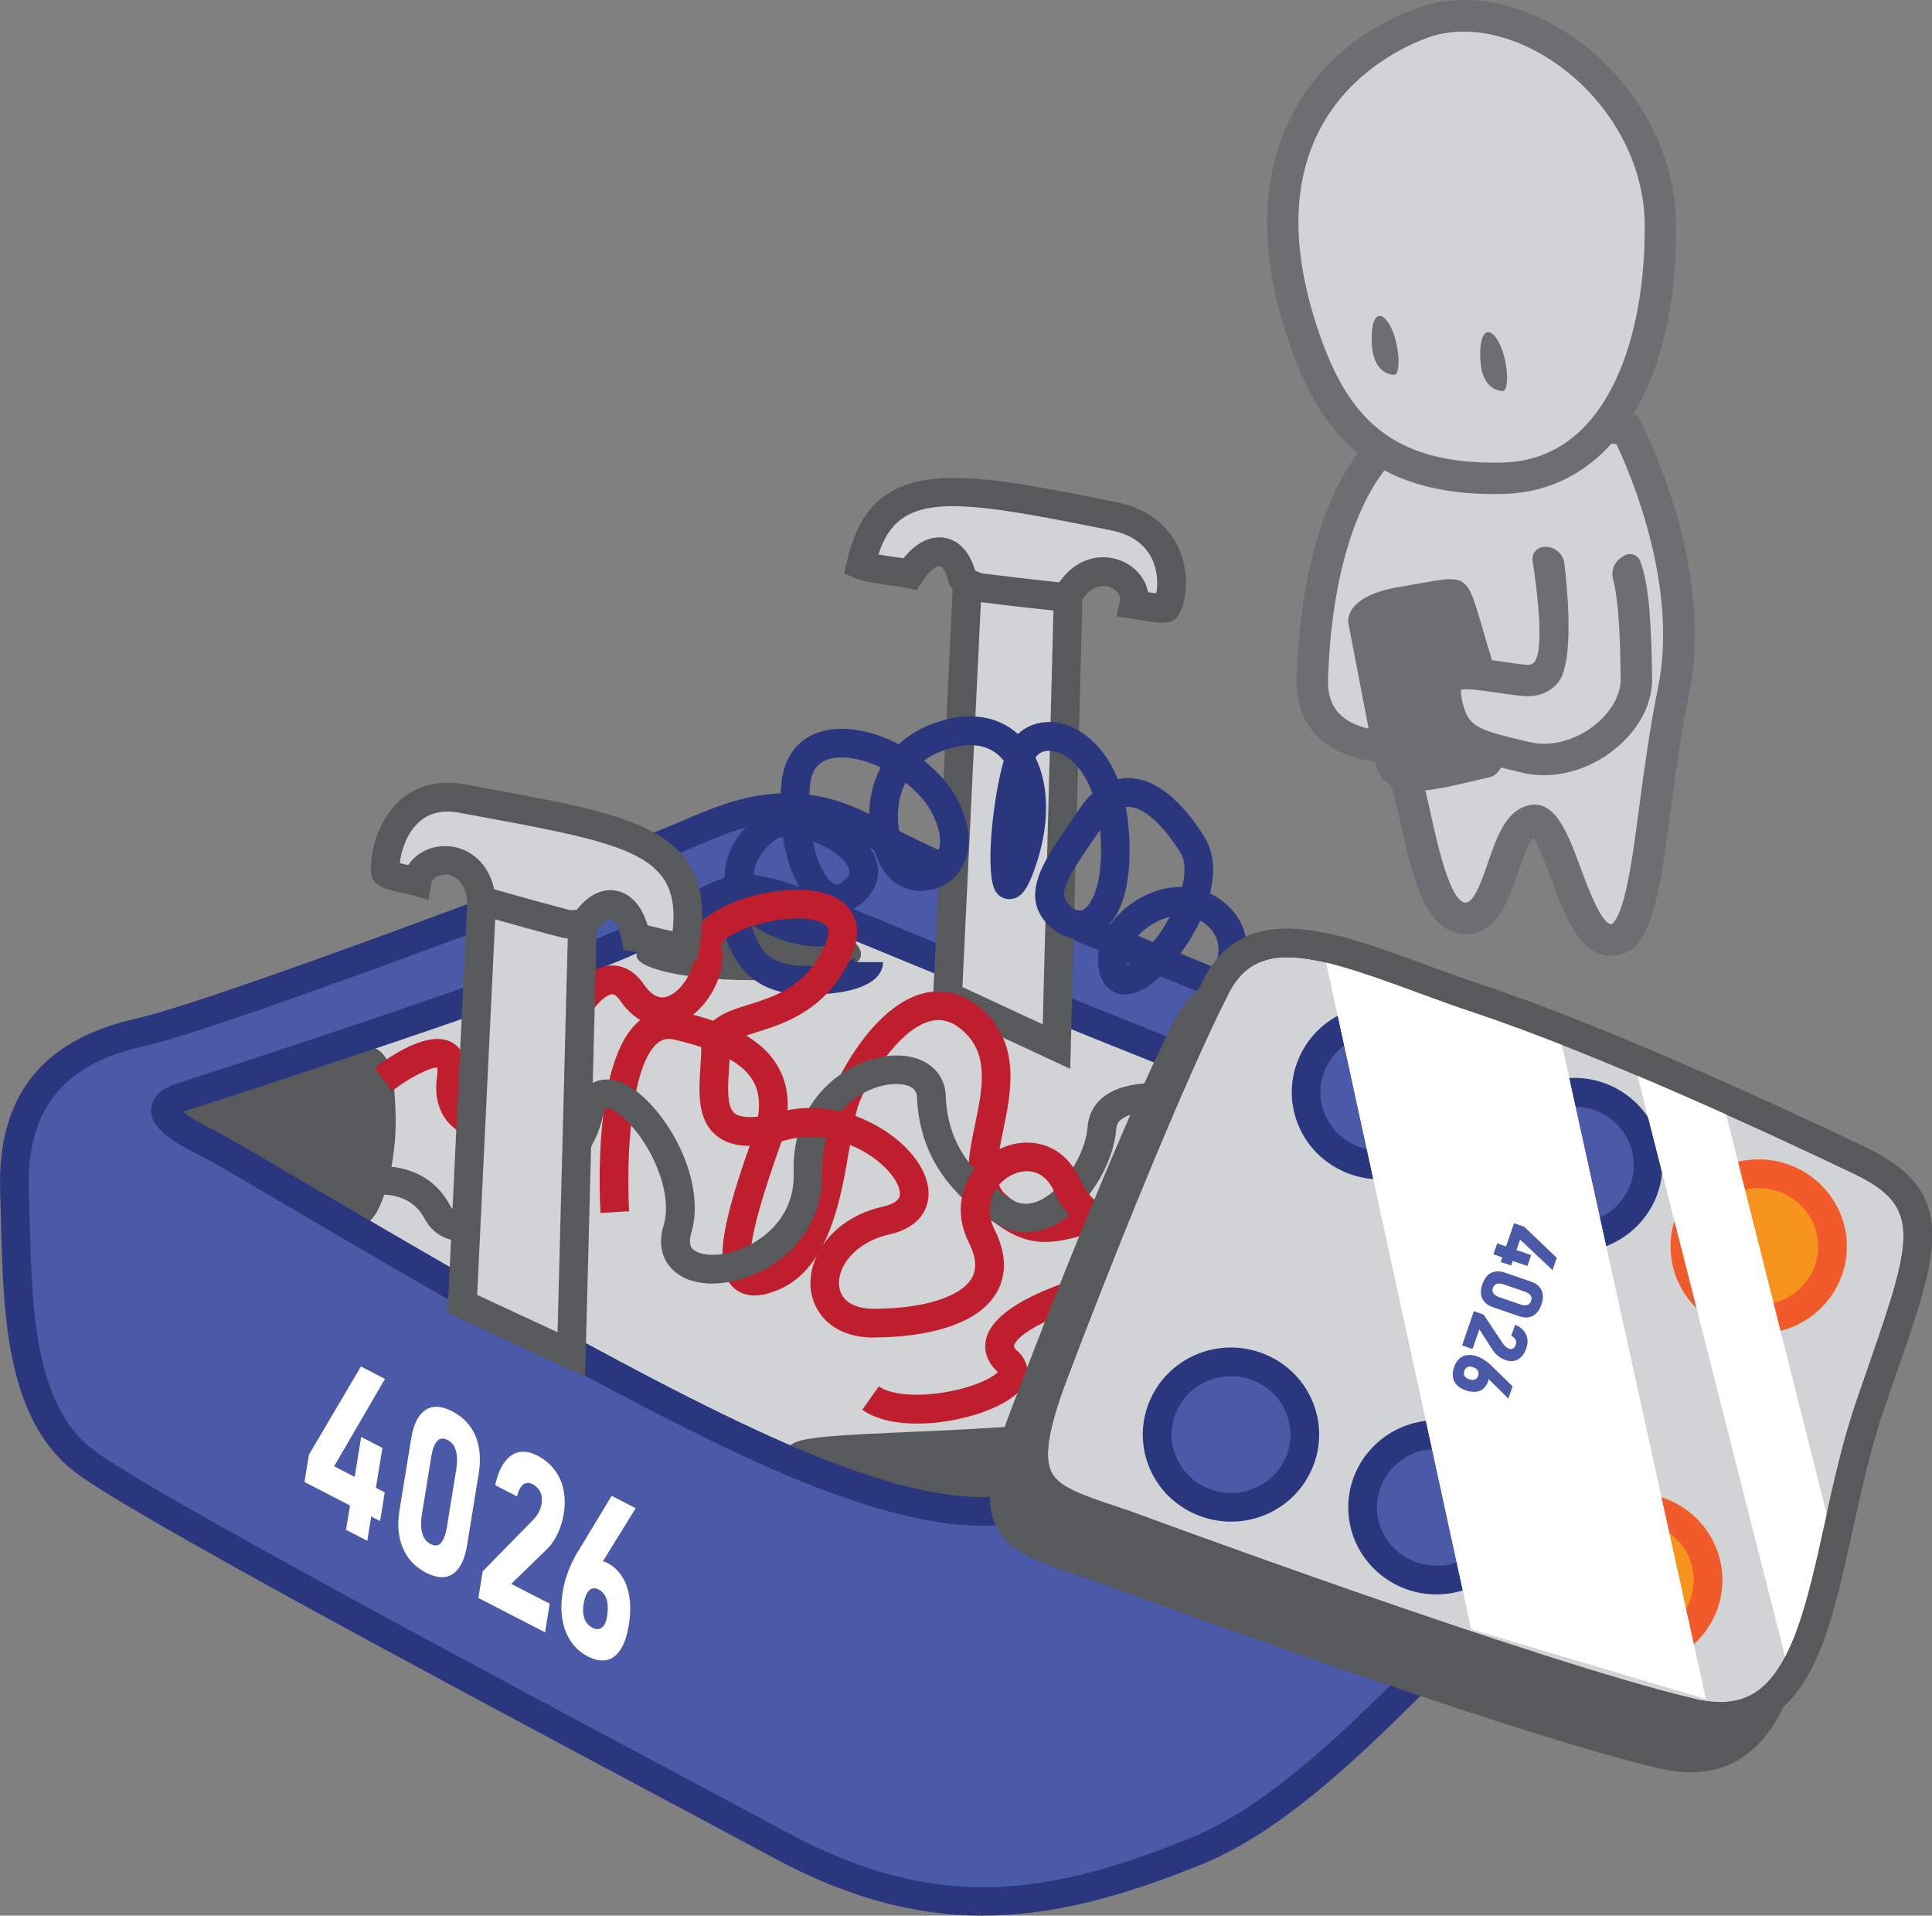 <?xml version="1.0" encoding="UTF-8"?><svg id="Layer_2" xmlns="http://www.w3.org/2000/svg" xmlns:xlink="http://www.w3.org/1999/xlink" viewBox="0 0 269.34 267.03"><rect x="0" y="0" width="269.34" height="267.03" fill="#808080" stroke="none"/><defs><style>.cls-1{fill:#58595b;}.cls-1,.cls-2,.cls-3,.cls-4,.cls-5,.cls-6,.cls-7,.cls-8,.cls-9,.cls-10{stroke-width:0px;}.cls-2{fill:#4a5aa8;}.cls-3{fill:#f7941d;}.cls-4{fill:none;}.cls-11{clip-path:url(#clippath-1);}.cls-5{fill:#be1e2d;}.cls-6{fill:#6d6e71;}.cls-12{clip-path:url(#clippath);}.cls-7{fill:#2a367d;}.cls-8{fill:#fff;}.cls-9{fill:#f15a29;}.cls-10{fill:#d1d3d4;}</style><clipPath id="clippath"><path class="cls-4" d="M156.98,212.55c-11.62-3.96-16.37-4.37-10.1-21.01s16.65-42.3,22.65-54.03,20.09-3.76,36.29,1.64c17.39,5.79,40.93,16.65,53.49,22.65s8.32,13.64,1.3,34.38-5.76,47.03-24.76,42.57c-22.1-5.18-78.87-26.2-78.87-26.2Z"/></clipPath><clipPath id="clippath-1"><path class="cls-4" d="M156.98,212.55c-11.62-3.96-16.37-4.37-10.1-21.01s16.65-42.3,22.65-54.03,20.09-3.76,36.29,1.64c17.39,5.79,40.93,16.65,53.49,22.65s8.32,13.64,1.3,34.38-5.76,47.03-24.76,42.57c-22.1-5.18-78.87-26.2-78.87-26.2Z"/></clipPath></defs><g id="broken_bot"><g id="broken_bot-2"><path class="cls-2" d="M95.89,116.27c-10.37,4.45-65.49,25.23-76.41,27.65s-17.95,8.66-17.46,22.28-.24,30.12,9.94,37.63,75.19,41.72,96.78,53.36,37.84,8.97,57.73.97,37.6-34.2,55.3-45.6,20.86-13.58,20.13-25.47,3.4-17.71-14.07-25.71-94.77-38.32-105.84-45.12-19.9-2.66-26.11,0Z"/><path class="cls-7" d="M137.04,267.03c-9.2,0-18.63-2.36-29.24-8.08-4.17-2.25-9.96-5.34-16.67-8.92-28.68-15.31-72.02-38.44-80.35-44.59C.86,198.12.48,183.48.15,170.56c-.04-1.45-.07-2.89-.12-4.29-.48-13.4,5.75-21.35,19.03-24.3,10.55-2.34,65.35-22.95,76.05-27.54l.51-.22c6.28-2.7,15.78-6.79,27.43.35,6.73,4.13,39.97,17.76,66.68,28.71,17.32,7.1,32.28,13.24,38.95,16.29,14.68,6.73,15.31,12.28,15.16,21.5-.03,1.85-.06,3.77.07,5.91.81,13.2-3.39,15.9-21.05,27.27-7.27,4.68-14.52,11.89-22.19,19.53-10.6,10.55-21.55,21.46-33.45,26.24-10.56,4.25-20.23,7.01-30.19,7.01ZM109.72,114.55c-4.78,0-8.9,1.78-12.52,3.33l-.52.22c-10.11,4.34-65.42,25.25-76.76,27.77-11.25,2.5-16.3,8.94-15.9,20.25.05,1.42.09,2.86.13,4.33.31,12,.66,25.61,9.01,31.77,8.1,5.98,53.02,29.96,79.86,44.28,6.71,3.58,12.51,6.68,16.68,8.93,20.8,11.22,36.3,8.82,56.03.88,11.14-4.48,21.81-15.1,32.12-25.37,7.82-7.79,15.22-15.15,22.85-20.06,17.92-11.54,19.86-13.15,19.22-23.67-.14-2.29-.11-4.38-.08-6.22.13-7.87.19-11.83-12.83-17.8-6.59-3.02-21.52-9.14-38.8-16.23-28.24-11.58-60.25-24.7-67.26-29-4.11-2.52-7.84-3.42-11.24-3.42Z"/><path class="cls-10" d="M25.55,152.86s49.72-15.95,62.82-22.01,12.61-9.22,23.53-4.85,81.98,34.2,91.93,35.41,13.58,2.91,1.46,10.92-46.57,29.59-52.88,33.23-13.1,9.94-40.02-.97-77.38-42.21-83.2-45.12-8.36-5.08-3.64-6.61Z"/><path class="cls-7" d="M137.06,212.67c-5.93,0-13.96-1.58-25.43-6.23-20.48-8.3-54.12-28.1-72.19-38.74-5.68-3.34-9.78-5.76-11.15-6.44-4.7-2.35-7.39-4.2-7.2-6.72.18-2.4,2.93-3.29,3.84-3.58h0c.5-.16,49.76-15.98,62.59-21.93,3.19-1.48,5.58-2.79,7.5-3.84,6.48-3.56,8.94-4.52,17.61-1.05,1.88.75,5.55,2.26,10.39,4.25,21.87,9,73.08,30.06,81.04,31.03,5.45.67,10.03,1.47,10.78,4.65.63,2.7-1.74,5.48-8.46,9.92-12.22,8.06-46.56,29.59-52.98,33.29-.46.27-.92.54-1.39.83-3.41,2.06-7.53,4.55-14.95,4.55ZM25.54,154.99c.6.5,1.86,1.34,4.55,2.69,1.48.74,5.42,3.06,11.39,6.57,17.98,10.58,51.46,30.29,71.67,38.48,23.98,9.72,31.09,5.42,36.81,1.96.5-.3.98-.59,1.47-.87,6.38-3.68,40.6-25.13,52.78-33.17,5.34-3.52,6.47-5.13,6.7-5.63-.5-.38-2.15-1-7.3-1.63-8.5-1.04-58.2-21.48-82.08-31.31-4.82-1.98-8.47-3.49-10.35-4.24-7.33-2.93-8.51-2.28-14.2.84-1.98,1.08-4.43,2.43-7.75,3.97-13.06,6.05-61.02,21.45-63.05,22.1-.25.08-.46.16-.63.23Z"/><path class="cls-1" d="M23.37,155.34s24.98,15.77,27.41,15.28,4.61-8.73,4.37-15.28-.49-11.15-8.49-9.46-24.01,5.82-23.29,9.46Z"/><path class="cls-1" d="M89.2,132.36c-2.99,2.75,9.22,4.85,19.89,4.12s15.52-2.91,5.34-8.49-13.1-6.79-25.23,4.37Z"/><path class="cls-1" d="M111.66,203.37c5.33,3.02,19.41,6.91,24.02,6.91s14.54-5.21,17.94-6.91,3.15-5.58-15.04-4.37-33.64.56-26.92,4.37Z"/><path class="cls-1" d="M201.89,176.93c6.07-4.6,15.64-12.31,6.31-14.31-13.58-2.91-19.4-9.94-16.25,0s4.81,18.2,9.94,14.31Z"/><path class="cls-7" d="M137.06,212.67c-5.93,0-13.96-1.58-25.43-6.23-20.48-8.3-54.12-28.1-72.19-38.74-5.68-3.34-9.78-5.76-11.15-6.44-4.7-2.35-7.39-4.2-7.2-6.72.18-2.4,2.93-3.29,3.84-3.58h0c.5-.16,49.76-15.98,62.59-21.93,3.19-1.48,5.58-2.79,7.5-3.84,6.48-3.56,8.94-4.52,17.61-1.05,1.88.75,5.55,2.26,10.39,4.25,21.87,9,73.08,30.06,81.04,31.03,5.45.67,10.03,1.47,10.78,4.65.63,2.7-1.74,5.48-8.46,9.92-12.22,8.06-46.56,29.59-52.98,33.29-.46.27-.92.54-1.39.83-3.41,2.06-7.53,4.55-14.95,4.55ZM25.54,154.99c.6.5,1.86,1.34,4.55,2.69,1.48.74,5.42,3.06,11.39,6.57,17.98,10.58,51.46,30.29,71.67,38.48,23.98,9.72,31.09,5.42,36.81,1.96.5-.3.98-.59,1.47-.87,6.38-3.68,40.6-25.13,52.78-33.17,5.34-3.52,6.47-5.13,6.7-5.63-.5-.38-2.15-1-7.3-1.63-8.5-1.04-58.2-21.48-82.08-31.31-4.82-1.98-8.47-3.49-10.35-4.24-7.33-2.93-8.51-2.28-14.2.84-1.98,1.08-4.43,2.43-7.75,3.97-13.06,6.05-61.02,21.45-63.05,22.1-.25.08-.46.16-.63.23Z"/><path class="cls-10" d="M132.09,138.82l2.8-58.24c.13-2.72,2.88-4.51,5.42-3.53l4.85,1.87c2.29.88,3.78,3.11,3.71,5.56l-1.59,61.4-15.19-7.06Z"/><path class="cls-1" d="M149.2,148.99l-19.17-8.92,2.86-59.58c.09-1.94,1.08-3.67,2.71-4.73,1.63-1.06,3.61-1.27,5.43-.57l4.85,1.87c3.07,1.18,5.08,4.19,4.99,7.48l-1.67,64.45ZM134.16,137.58l11.21,5.21,1.51-58.35c.04-1.6-.94-3.07-2.43-3.65l-4.85-1.87c-.6-.23-1.26-.16-1.8.19-.54.35-.87.93-.9,1.57l-2.73,56.9Z"/><path class="cls-5" d="M127.87,198.44c-2.96,0-5.74-.56-7.66-1.93l2.31-3.26c2.04,1.45,6.98,1.56,11.74.27,2.87-.78,4.38-1.76,4.86-2.27-2.03-1.82-1.88-3.74-1.62-4.73,1.66-6.15,16.91-9.65,21.55-10.58,3.65-.73,4.9-1.82,5.05-2.29.07-.23-.18-.61-.44-.9-1.38-1.48-4.78-2.61-7.87-1.85-1.33.33-2.51.66-3.58.96-5.45,1.53-9.05,2.54-14.7-2.4-3.57-3.12-2.56-7.97-1.59-12.65,1.02-4.93,1.99-9.59-1.39-12.86-1.5-1.45-3.01-2-4.6-1.67-4.09.85-8.37,7.15-10.11,11.34-.54,1.31-.95,3.73-1.38,6.3-1.19,7.09-2.82,16.8-9.84,19.83-2.75,1.19-4.89,1.1-6.35-.27-3-2.81-1.32-9.71,2.59-20.68,1.22-3.42,1.29-6.05.21-8.02-1.4-2.57-4.92-4.43-11.06-5.87-.95-.22-1.67-.06-2.35.51-3.7,3.12-4.37,16.02-3.93,23.42l-3.99.24c-.13-2.16-1.08-21.31,5.34-26.72,1.65-1.39,3.67-1.85,5.84-1.35,7.44,1.74,11.65,4.16,13.66,7.85,1.65,3.03,1.67,6.72.04,11.28-4.58,12.87-4.24,15.81-3.62,16.42h0s.52.17,2.03-.48c5.02-2.17,6.44-10.64,7.48-16.82.49-2.91.91-5.43,1.63-7.16,1.73-4.17,6.66-12.41,12.99-13.73,2.03-.42,5.09-.29,8.2,2.71,4.97,4.8,3.62,11.31,2.53,16.55-.94,4.51-1.38,7.35.31,8.83,4.02,3.52,5.78,3.03,10.98,1.56,1.11-.31,2.33-.65,3.7-.99,4.73-1.17,9.59.68,11.75,3,1.36,1.46,1.85,3.23,1.32,4.85-.77,2.39-3.49,4.07-8.07,4.99-11.95,2.39-18,5.94-18.47,7.7-.02.07-.07.26.45.73,1.7,1.51,1.9,3.6.52,5.34-2.07,2.6-8.62,4.8-14.46,4.8Z"/><path class="cls-1" d="M99.35,178.93c-2.11,0-3.98-.56-5.3-1.69-1.03-.88-2.61-2.9-1.53-6.47,1.36-4.52-1.78-11.44-5.45-14.82-1.55-1.43-2.44-1.51-2.55-1.46-.06.03-.31.31-.49,1.16-1.67,7.83-11.63,16.37-18.13,17.28-3.04.43-5.42-.65-6.69-3.04-2.79-5.24-9.64-2.84-9.93-2.73l-1.36-3.76c3.58-1.29,11.29-2,14.81,4.61.2.37.66,1.23,2.61.96,5-.7,13.49-8.14,14.77-14.16.6-2.82,2.12-3.82,3.28-4.16,2.06-.6,4.45.39,6.92,2.86,4.31,4.33,7.89,12.25,6.05,18.4-.48,1.61.11,2.12.3,2.28,1.15.99,4.28,1.08,7.5-.47,2.02-.97,6.7-3.92,6.49-10.32-.35-10.78,8.13-16.08,13.96-16.27,4.2-.15,7.12,2.13,7.24,5.65.21,6.1,3.23,10.83,9.24,14.46,1.25.76,2.59.75,4.09-.02,3.14-1.62,6.15-6.35,6.44-10.13.16-2.04,1.21-3.69,3.05-4.75,4.8-2.76,14.15-.79,18.04,1.09,3.29,1.59,4.2,6,4.93,9.54.08.4.18.85.27,1.28,1.05-1.06,2.37-1.72,3.88-1.91,4.88-.62,10.32,3.74,10.93,4.24l-2.55,3.08c-1.28-1.05-5.18-3.7-7.88-3.35-.78.1-1.36.45-1.84,1.11-.43.59-1.73,2.38-3.62,1.97-2.04-.44-2.51-2.73-3.11-5.62-.49-2.39-1.24-6.01-2.75-6.74-3.52-1.7-11.24-2.99-14.3-1.23-.69.4-1.01.87-1.06,1.58-.39,5.14-4.25,11.14-8.6,13.38-2.72,1.4-5.55,1.36-7.99-.11-7.16-4.32-10.92-10.3-11.18-17.75-.06-1.7-2.19-1.82-3.11-1.79-4.35.14-10.36,4.01-10.1,12.15.19,6.08-3.08,11.33-8.76,14.06-2.21,1.06-4.49,1.59-6.54,1.59ZM190.19,169.68s0,0,0,0l1.27-1.54-1.27,1.54Z"/><path class="cls-7" d="M167.5,144.41l-2.75-2.9,1.38,1.45-1.38-1.45c1.42-1.35,5.1-5.64,5.11-9.17,0-1.22-.44-2.26-1.37-3.15-.37-.35-.75-.64-1.15-.87-.48,1.02-1.06,2.05-1.73,3.1-.83,1.29-5.18,7.69-9.24,7.17-1.39-.18-2.47-1.13-2.96-2.61-1.18-3.59.87-7.89,4.98-10.46,2.09-1.31,4.31-1.93,6.42-1.89.51-1.99.44-3.67-.25-4.78-2.46-3.96-5.15-6.34-7.21-6.38-.14,0-.27,0-.4.02.14.76.26,1.55.34,2.39.78,8.02-.87,13.67-4.53,15.49-2.05,1.02-4.41.59-6.32-1.15-4.46-4.09-1.08-8.99,2.49-14.18.5-.73,1.03-1.5,1.56-2.29.59-.88,1.2-1.6,1.81-2.16-1.28-3.56-3.45-5.5-5.46-5.88-.65-.12-1.81-.16-2.48.9,1.94,3.96,1.98,9.46-.02,15.22-.95,2.73-1.76,4.26-3.29,4.48-.85.12-1.67-.23-2.19-.96-1.63-2.26-.45-13.08,1.07-18.32-.15-.19-.3-.36-.47-.53-2.24-2.24-5.45-1.76-7.76-.96-1.15.4-2.1.91-2.89,1.49,2.02,1.6,3.72,3.54,4.76,5.64,3.33,6.72.14,10.11-.92,10.99-2.31,1.92-5.67,2.04-8,.29-2.57-1.93-4.02-7.02-3.3-11.59.25-1.6.74-3.06,1.44-4.38-2.33-1.1-4.77-1.65-6.71-1.29-1.96.36-2.96,1.6-3.17,3.88-.11,1.17-.14,2.3-.11,3.37,3,.7,5.96,2.37,7.67,4.22,2.42,2.61,2.57,5.69.4,8.03-1.35,1.46-2.92,2.17-4.48,2.09.87.43,1.37,1.05,1.49,1.85.12.85-.27,1.69-1.02,2.18-1.86,1.22-7.05.68-11.21-1.87-.33-.2-.63-.41-.92-.62.98,3.68,2.62,5.83,7.64,5.83,5.81,0,6.89-1.17,6.9-1.18,0,0-.16.19-.16.65h4c0,1.36-1.05,4.52-10.73,4.52s-11.35-7.39-12.26-12.28l-.14-.74c-.38-2.01.49-3.03,1.07-3.47-.04-2.94,1.55-5.9,4.41-8.17.94-.75,2.09-1.17,3.34-1.32-.02-1.13.02-2.29.13-3.46.37-4.04,2.71-6.75,6.42-7.44,3.02-.56,6.65.27,9.94,1.98,1.39-1.29,3.1-2.3,5.1-2.99,4.58-1.59,8.65-1.03,11.52,1.57,1.43-1.36,3.48-1.95,5.65-1.55,2.89.54,6.31,2.93,8.27,7.85.57-.13,1.1-.17,1.57-.16,3.57.06,7.22,2.92,10.54,8.27,1.27,2.04,1.5,4.76.74,7.8.92.44,1.78,1.03,2.56,1.78,1.73,1.67,2.6,3.71,2.58,6.05-.03,5.97-6.1,11.8-6.35,12.04ZM163.1,127.81c-.93.22-1.82.61-2.58,1.09-2.42,1.52-3.8,3.85-3.36,5.63,1.19-.47,3.88-2.96,5.94-6.73ZM153.36,115.68c-.38.56-.76,1.11-1.12,1.64-3.92,5.69-4.74,7.44-3.08,8.96.67.62,1.29.79,1.83.52,1.12-.56,3.03-3.6,2.38-11.12ZM105.07,121.89c1.8.55,4.02,1.72,6.77,3.21.43.23.86.46,1.27.69-1.95-1.82-3.36-5.13-3.97-9.11-.48.07-.88.22-1.18.46-1.76,1.4-2.82,3.15-2.89,4.76ZM113.31,117.29c.68,3.23,1.92,5.44,3.05,5.94.18.08.65.29,1.6-.74.37-.4,1-1.08-.4-2.59-1.02-1.1-2.62-2.03-4.24-2.61ZM126.23,109.1c-.5.99-.77,1.99-.91,2.89-.59,3.79.82,7.07,1.75,7.77.84.63,2.17.55,3.04-.17,1.3-1.08,1.26-3.38-.1-6.13-.78-1.58-2.14-3.09-3.77-4.36Z"/><path class="cls-5" d="M121.85,186.45c-5.95,0-8.47-3.62-8.82-6.72-.49-4.38,2.87-9.91,10.07-11.54.76-.17,2.07-.58,2.31-1.42.22-.75-.28-2.25-1.91-3.91-2.88-2.93-8.41-5.43-13.75-3.97-4.67,1.28-7.81,1.09-9.88-.6-2.71-2.21-2.45-6.1-2.23-9.53.06-.94.12-1.82.12-2.64,0-4.01,3.48-5.1,6.56-6.06,3.74-1.17,7.98-2.5,10.61-8.13.35-.75.86-2.1.33-2.79-.72-.94-3.53-1.51-7.49-.78-4.26.78-6.93,2.46-7.27,3.21.99,3.81-1.63,9.05-5.45,10.83-3.11,1.46-6.32.37-8.58-2.9-.69-.99-1.08-.92-1.21-.9-2.69.48-7.23,9.53-8.54,14.75-1.1,4.37-6.04,6.23-9.99,5.44-4.18-.83-6.46-4.2-5.81-8.59.11-.77.07-1.19.03-1.39-1.05-.03-3.97,1.47-6.29,3.26l-2.45-3.17c2.19-1.7,7.64-5.44,10.86-3.56,1.59.93,2.19,2.76,1.8,5.43-.42,2.86,1.2,3.8,2.64,4.08,2.11.42,4.82-.5,5.33-2.49.68-2.69,5.44-16.57,11.71-17.7,1.15-.21,3.35-.15,5.21,2.56,1.68,2.44,3.07,1.79,3.6,1.55,2.06-.96,3.8-4.28,3.26-6.23-.32-1.14-.34-3.36,3.01-5.46,4.58-2.86,14.2-4.59,18.11-1.12,1.16,1.03,2.81,3.39.81,7.66-3.38,7.23-9.19,9.05-13.04,10.25-3.16.99-3.75,1.34-3.75,2.24,0,.95-.06,1.94-.13,2.9-.16,2.47-.34,5.26.77,6.17.54.44,2.07,1,6.29-.16,6.93-1.9,13.86,1.16,17.66,5.02,2.54,2.59,3.59,5.45,2.89,7.84-.43,1.47-1.69,3.38-5.27,4.19-4.76,1.08-7.29,4.51-6.98,7.2.22,2.01,1.99,3.16,4.84,3.16,6.79,0,11.99-1.6,13.59-4.17.81-1.31.7-2.96-.35-5.06-1.66-3.32-1.48-6.88.49-9.76,1.91-2.8,5.18-4.42,8.34-4.14,2.96.27,5.33,2.1,6.69,5.16,1.69,3.79,5.25,5.14,7.58,4.22,1.79-.71,2.27-2.68,1.32-5.42-1.48-4.24-1.45-7.34.12-9.45,2.28-3.09,6.92-3.17,12.31-2.97l-.15,4c-2.89-.11-7.73-.29-8.94,1.34-.7.95-.55,2.94.44,5.76,2.05,5.85-.67,9.29-3.62,10.45-4.05,1.61-10.06-.35-12.71-6.31-.75-1.7-1.93-2.66-3.4-2.8-1.71-.16-3.58.81-4.67,2.41-.66.97-1.57,3-.21,5.72,2.11,4.22,1.26,7.2.17,8.95-3.39,5.48-13.01,6.07-16.99,6.07Z"/><path class="cls-10" d="M64.45,181.75l2.79-58.2c.13-2.74,2.9-4.54,5.46-3.56l4.04,1.56c2.75,1.06,4.54,3.74,4.47,6.69l-1.57,60.57-15.19-7.06Z"/><path class="cls-1" d="M81.56,191.91l-19.17-8.92,2.86-59.55c.09-1.95,1.09-3.69,2.73-4.75,1.64-1.07,3.62-1.28,5.45-.57l4.04,1.56c3.53,1.36,5.84,4.83,5.75,8.61l-1.65,63.62ZM66.52,180.5l11.21,5.21,1.49-57.52c.05-2.1-1.23-4.02-3.19-4.78l-4.04-1.56c-.61-.24-1.28-.17-1.83.19-.55.36-.88.94-.91,1.59l-2.73,56.86Z"/><path class="cls-10" d="M53.74,121.57c-.33-2.93,1.88-11.89,10.72-10.24,22.81,4.26,33.77,5.28,31.01,20.74-1.42.02-5.97-1.27-6.83-1.41-.93-5-4.22-6.14-6.94-2.19-.31.45-2.28.46-2.81.32-3.38-.88-7.86-2.14-11.73-3.24-.82-7.38-8.37-6.63-9.02-2.64-.51-.15-4.34-.82-4.4-1.34Z"/><path class="cls-1" d="M95.43,134.07c-1.16,0-3.16-.47-5.64-1.09-.58-.14-1.3-.32-1.48-.35l-1.39-.23-.26-1.38c-.37-1.98-1.11-2.85-1.49-2.93-.28-.07-1,.29-1.83,1.5-1.26,1.83-4.92,1.13-4.96,1.12-2.88-.75-6.84-1.84-11.77-3.25l-1.29-.37-.15-1.34c-.26-2.36-1.4-3.79-3.05-3.83-.88-.02-1.86.42-2,1.29l-.36,2.25-2.19-.65c-.1-.03-.33-.07-.62-.14-3.11-.67-4.99-1.07-5.2-2.9h0c-.27-2.44.75-7.18,3.87-10.08,1.66-1.54,4.61-3.21,9.2-2.35,1.33.25,2.63.49,3.88.72,20.43,3.76,31.68,5.83,28.73,22.34l-.29,1.62-1.65.03s-.04,0-.07,0ZM90.28,128.98c.14.04.3.07.47.12.7.17,1.96.49,3.02.71,1.15-10.34-5.44-12.05-25.8-15.79-1.26-.23-2.55-.47-3.89-.72-2.4-.45-4.28,0-5.74,1.35-1.69,1.57-2.44,4.05-2.6,5.66.37.1.8.2,1.18.29,1.06-1.66,3.03-2.7,5.29-2.66,2.57.06,5.71,1.71,6.7,6.03,4.35,1.23,7.87,2.2,10.48,2.88.17.03.66.02,1.01-.02,1.63-2.1,3.64-3.07,5.6-2.65,1.98.42,3.5,2.14,4.28,4.8ZM55.72,121.35s0,0,0,0h0s0,0,0,0Z"/><path class="cls-1" d="M152.86,218.35c-11.62-3.96-16.37-4.37-10.1-21.01s16.65-42.3,22.65-54.03,20.09-3.76,36.29,1.64c17.39,5.79,40.93,16.65,53.49,22.65s8.32,13.64,1.3,34.38-5.76,47.03-24.76,42.57c-22.1-5.18-78.87-26.2-78.87-26.2Z"/><path class="cls-1" d="M235.69,247.04c-1.4,0-2.87-.18-4.42-.55-21.9-5.14-76.42-25.28-79.08-26.26-.68-.23-1.33-.45-1.96-.66-5.6-1.87-9.64-3.23-11.4-6.92-1.57-3.31-.98-7.95,2.07-16.02,5.64-14.96,16.35-41.75,22.74-54.24,5.81-11.35,17.97-6.88,30.85-2.14,2.55.94,5.18,1.9,7.86,2.8,17.66,5.88,41.24,16.77,53.72,22.74,12.94,6.19,10.05,14.53,4.28,31.15-.62,1.78-1.27,3.67-1.96,5.68-1.79,5.29-3.04,10.98-4.25,16.47-2.57,11.71-4.79,21.82-11.49,26.04-2.01,1.27-4.34,1.91-6.95,1.91ZM175.38,139.23c-3.68,0-6.35,1.42-8.18,4.99-6.31,12.34-16.95,38.95-22.56,53.83-2.55,6.75-3.22,10.73-2.2,12.89,1.03,2.16,4.22,3.23,9.06,4.85.65.22,1.32.44,2.01.68l.05.02c.57.21,56.9,21.03,78.63,26.13,3.42.8,6.15.52,8.33-.85,5.29-3.33,7.44-13.14,9.72-23.52,1.23-5.6,2.5-11.39,4.37-16.9.69-2.03,1.35-3.93,1.97-5.71,6.06-17.46,7.13-21.75-2.23-26.23-12.4-5.93-35.8-16.74-53.26-22.56-2.74-.91-5.4-1.89-7.97-2.84-7.53-2.77-13.35-4.77-17.73-4.77Z"/><path class="cls-10" d="M156.98,212.55c-11.62-3.96-16.37-4.37-10.1-21.01s16.65-42.3,22.65-54.03,20.09-3.76,36.29,1.64c17.39,5.79,40.93,16.65,53.49,22.65s8.32,13.64,1.3,34.38-5.76,47.03-24.76,42.57c-22.1-5.18-78.87-26.2-78.87-26.2Z"/><path class="cls-1" d="M239.81,241.24c-1.4,0-2.87-.18-4.42-.55-21.9-5.14-76.42-25.28-79.08-26.26-.68-.23-1.33-.45-1.96-.66-5.6-1.87-9.64-3.23-11.4-6.92-1.57-3.31-.98-7.95,2.07-16.02,5.64-14.96,16.35-41.75,22.74-54.24,5.81-11.35,17.97-6.88,30.85-2.15,2.55.94,5.18,1.9,7.86,2.8,17.67,5.89,41.24,16.78,53.72,22.74,12.94,6.19,10.05,14.53,4.28,31.15-.62,1.78-1.27,3.67-1.96,5.68-1.79,5.29-3.04,10.98-4.25,16.47-2.57,11.71-4.79,21.82-11.49,26.04-2.01,1.27-4.34,1.91-6.95,1.91ZM179.49,133.43c-3.68,0-6.35,1.42-8.18,4.99-6.31,12.34-16.95,38.95-22.56,53.83-2.55,6.75-3.22,10.73-2.2,12.89,1.03,2.16,4.22,3.23,9.06,4.85.65.22,1.32.44,2.01.68l.05.02c.57.21,56.9,21.03,78.63,26.13,3.42.8,6.15.52,8.33-.85,5.29-3.33,7.44-13.14,9.72-23.52,1.23-5.6,2.5-11.39,4.37-16.9.69-2.03,1.35-3.93,1.97-5.71,6.06-17.46,7.13-21.75-2.23-26.23-12.39-5.93-35.79-16.74-53.26-22.56-2.74-.91-5.4-1.89-7.97-2.84-7.53-2.77-13.35-4.77-17.73-4.77Z"/><path class="cls-10" d="M162.63,84.64c1.4-2.59,1.49-10.89-7.32-12.67-22.74-4.6-32.35-6.36-35.3,6.77,1.31.55,6.01,1.06,6.87,1.25,2.74-4.29,6.22-4.11,7.26.56.12.53,1.94,1.28,2.48,1.35,3.47.45,8.09.97,12.09,1.4,3.52-6.53,10.25-3.01,9.35.93.53.05,4.34.86,4.58.41Z"/><path class="cls-1" d="M161.99,86.79c-.93,0-2.09-.2-3.5-.45-.29-.05-.52-.09-.64-.11l-2.2-.27.46-2.17c.2-.86-.56-1.64-1.38-1.95-1.54-.58-3.13.32-4.26,2.41l-.64,1.18-1.34-.14c-5.1-.55-9.18-1.02-12.13-1.4-.04,0-3.7-.73-4.18-2.9-.32-1.43-.85-2.03-1.14-2.08-.39-.07-1.39.46-2.48,2.16l-.76,1.19-1.37-.31c-.18-.04-.92-.15-1.51-.23-2.58-.37-4.63-.68-5.69-1.13l-1.54-.65.37-1.63c3.43-15.21,15.58-12.75,37.65-8.29,5.12,1.04,7.47,3.97,8.54,6.25,1.58,3.37,1.27,7.25.14,9.34h0c-.48.89-1.27,1.19-2.4,1.19ZM160.04,82.54c.37.06.78.12,1.15.17.24-1.19.24-3.03-.57-4.76-.99-2.1-2.91-3.46-5.71-4.02-22.13-4.48-29.58-5.53-32.45,3.36,1.05.19,2.31.36,3.01.46.18.03.34.05.49.07,1.72-2.17,3.78-3.2,5.77-2.85,1.97.35,3.48,2,4.2,4.55.31.17.78.36.99.41,2.59.33,6.3.76,10.74,1.25,2.54-3.64,6.06-3.99,8.47-3.08,2.11.79,3.55,2.5,3.91,4.44Z"/><ellipse class="cls-3" cx="227.83" cy="220.25" rx="10.29" ry="10.14"/><path class="cls-9" d="M227.83,232.39c-6.78,0-12.29-5.45-12.29-12.14s5.51-12.14,12.29-12.14,12.29,5.45,12.29,12.14-5.51,12.14-12.29,12.14ZM227.83,212.11c-4.57,0-8.29,3.65-8.29,8.14s3.72,8.14,8.29,8.14,8.29-3.65,8.29-8.14-3.72-8.14-8.29-8.14Z"/><ellipse class="cls-2" cx="200.25" cy="210.11" rx="10.29" ry="10.14"/><path class="cls-7" d="M200.25,222.25c-6.78,0-12.29-5.45-12.29-12.14s5.51-12.14,12.29-12.14,12.29,5.45,12.29,12.14-5.51,12.14-12.29,12.14ZM200.25,201.97c-4.57,0-8.29,3.65-8.29,8.14s3.72,8.14,8.29,8.14,8.29-3.65,8.29-8.14-3.72-8.14-8.29-8.14Z"/><path class="cls-2" d="M175.69,209.28c-5.22,2.22-11.28-.15-13.53-5.29s.15-11.11,5.37-13.33,11.28.15,13.53,5.29-.15,11.11-5.37,13.33Z"/><path class="cls-7" d="M171.63,212.11c-4.76,0-9.3-2.74-11.3-7.32-1.3-2.96-1.35-6.25-.16-9.25,1.21-3.04,3.55-5.43,6.58-6.72,6.22-2.64,13.46.2,16.14,6.33,1.3,2.96,1.35,6.25.16,9.25-1.21,3.04-3.55,5.43-6.58,6.72-1.58.67-3.22.99-4.84.99ZM171.61,191.83c-1.1,0-2.21.22-3.29.67-2.05.87-3.62,2.47-4.43,4.51-.8,2-.76,4.19.11,6.17,1.81,4.13,6.71,6.04,10.91,4.26,2.05-.87,3.62-2.47,4.43-4.51.8-2,.76-4.19-.11-6.17-1.35-3.08-4.41-4.93-7.63-4.93Z"/><ellipse class="cls-3" cx="245.18" cy="173.75" rx="10.29" ry="10.14"/><path class="cls-9" d="M245.18,185.89c-6.78,0-12.29-5.45-12.29-12.14s5.51-12.14,12.29-12.14,12.29,5.45,12.29,12.14-5.51,12.14-12.29,12.14ZM245.18,165.61c-4.57,0-8.29,3.65-8.29,8.14s3.72,8.14,8.29,8.14,8.29-3.65,8.29-8.14-3.72-8.14-8.29-8.14Z"/><ellipse class="cls-2" cx="219.47" cy="162.39" rx="10.29" ry="10.14"/><path class="cls-7" d="M219.47,174.53c-6.78,0-12.29-5.45-12.29-12.14s5.51-12.14,12.29-12.14,12.29,5.45,12.29,12.14-5.51,12.14-12.29,12.14ZM219.47,154.25c-4.57,0-8.29,3.65-8.29,8.14s3.72,8.14,8.29,8.14,8.29-3.65,8.29-8.14-3.72-8.14-8.29-8.14Z"/><path class="cls-2" d="M196.46,161.56c-5.22,2.22-11.28-.15-13.53-5.29s.15-11.11,5.37-13.33,11.28.15,13.53,5.29-.15,11.11-5.37,13.33Z"/><path class="cls-7" d="M192.4,164.39c-4.76,0-9.3-2.74-11.3-7.32-1.3-2.96-1.35-6.25-.16-9.25,1.21-3.04,3.55-5.43,6.58-6.72,6.21-2.64,13.46.2,16.14,6.33,1.3,2.96,1.35,6.25.16,9.25-1.21,3.04-3.55,5.43-6.58,6.72-1.58.67-3.22.99-4.84.99ZM192.37,144.11c-1.1,0-2.21.22-3.29.67-2.05.87-3.62,2.47-4.43,4.51-.8,2-.76,4.19.11,6.17,1.81,4.13,6.71,6.04,10.91,4.26,2.05-.87,3.62-2.47,4.43-4.51.8-2,.76-4.19-.11-6.17-1.35-3.08-4.41-4.93-7.63-4.93Z"/><path class="cls-8" d="M43.07,202.77l7.25-12.29,3.35,1.73-7.09,12.18,7.06,3.64-.65,3.99-10.54-5.44.62-3.81ZM50.35,200.3l2.96,1.53-2.11,12.95-2.96-1.53,2.11-12.94Z"/><path class="cls-8" d="M56.14,215.76c-.62-1.52-.77-3.25-.45-5.21l1.63-10c.32-1.98.97-3.3,1.96-3.98.98-.68,2.24-.62,3.77.16,1.53.79,2.61,1.94,3.24,3.44.62,1.5.77,3.25.45,5.23l-1.63,10c-.32,1.98-.97,3.3-1.96,3.98-.98.68-2.24.62-3.76-.16-1.54-.79-2.61-1.95-3.23-3.46ZM61.49,215.06c.37-.42.65-1.17.82-2.24l1.28-7.88c.17-1.07.17-1.96-.02-2.68-.19-.72-.58-1.23-1.18-1.54-.6-.31-1.09-.25-1.46.17-.37.42-.65,1.17-.82,2.24l-1.28,7.88c-.17,1.07-.17,1.96.02,2.68.19.71.58,1.23,1.18,1.54.6.31,1.08.25,1.46-.17Z"/><path class="cls-8" d="M67.3,219.02l7.01-7.14c.32-.32.58-.68.79-1.08.21-.4.35-.8.41-1.21v-.03c.1-.6.04-1.12-.18-1.59-.22-.46-.59-.83-1.09-1.09-.49-.25-.92-.23-1.3.06-.38.29-.66.84-.86,1.63v.02s-3.04-1.57-3.04-1.57v-.02c.29-1.34.72-2.4,1.29-3.17.57-.78,1.24-1.25,2.02-1.41.78-.16,1.62,0,2.53.46.98.51,1.78,1.16,2.4,1.97.62.81,1.05,1.73,1.27,2.78.22,1.05.24,2.17.04,3.38v.02c-.17,1-.45,1.92-.86,2.78-.41.86-.9,1.57-1.48,2.13l-4.98,4.84,5.37,2.77-.65,3.99-9.3-4.8.61-3.74Z"/><path class="cls-8" d="M79.6,228.82c-.6-.88-1-1.9-1.2-3.08-.2-1.18-.18-2.47.05-3.87h0c.13-.81.34-1.62.62-2.43.28-.81.63-1.6,1.04-2.37.07-.13.14-.26.21-.38.07-.13.14-.25.22-.36l4.73-7.82,3.35,1.73-5.57,9.01-.66-.93c.26-.38.58-.61.97-.7.39-.08.81,0,1.28.23.87.45,1.56,1.09,2.09,1.92.53.83.87,1.82,1.03,2.97.16,1.15.13,2.41-.1,3.8h0c-.23,1.43-.61,2.54-1.13,3.37-.53.82-1.17,1.32-1.95,1.49s-1.65,0-2.62-.5c-.97-.5-1.75-1.19-2.35-2.06ZM83.92,226.87c.35-.28.6-.81.72-1.6v-.02c.15-.91.12-1.68-.08-2.32-.2-.64-.57-1.09-1.1-1.36s-.96-.23-1.33.13c-.36.35-.62.98-.77,1.87v.02c-.13.79-.09,1.46.13,2.04s.58.99,1.1,1.26c.53.27.97.27,1.32-.02Z"/><g class="cls-12"><polygon class="cls-8" points="184.59 132.78 205.11 227.09 237.8 236.82 217.04 142.51 184.59 132.78"/><polygon class="cls-8" points="227.68 147.52 249.01 231.44 255.74 215.43 239.99 152.86 227.68 147.52"/></g><g class="cls-11"><polygon class="cls-8" points="184.59 132.78 205.11 227.09 237.8 236.82 217.04 142.51 184.59 132.78"/><polygon class="cls-8" points="227.68 147.52 249.01 231.44 255.74 215.43 239.99 152.86 227.68 147.52"/></g><path class="cls-2" d="M212.47,170.98l4.56,4.35-.59,1.72-4.52-4.26-1.25,3.62-1.46-.5,1.86-5.4,1.4.48ZM213.46,174.95l-.52,1.52-4.74-1.63.52-1.52,4.74,1.63Z"/><path class="cls-2" d="M207.89,177.43c.55-.27,1.18-.28,1.89-.04l3.66,1.26c.72.25,1.22.65,1.47,1.2s.25,1.22-.02,2-.68,1.32-1.22,1.59-1.17.28-1.9.03l-3.66-1.26c-.72-.25-1.22-.65-1.47-1.2s-.25-1.22.02-2,.68-1.32,1.22-1.59ZM208.21,180.3c.16.22.43.39.83.53l2.89.99c.39.13.72.17.97.09s.44-.26.55-.57.08-.57-.08-.78-.43-.39-.83-.53l-2.89-.99c-.39-.13-.72-.17-.97-.09s-.44.26-.55.57-.08.57.08.78Z"/><path class="cls-2" d="M206.83,183.24l2.68,4.02c.12.18.25.34.4.46s.3.22.44.27h.01c.22.08.41.07.58-.03s.29-.28.38-.54.07-.48-.04-.69-.31-.39-.6-.52h0s.54-1.56.54-1.56h0c.49.21.88.48,1.17.81s.47.71.54,1.13.02.86-.14,1.33c-.17.5-.4.9-.69,1.2s-.62.49-1,.57-.79.04-1.23-.11h0c-.37-.13-.71-.32-1.02-.57s-.58-.54-.79-.87l-1.82-2.85-.95,2.75-1.46-.5,1.64-4.76,1.37.47Z"/><path class="cls-2" d="M203.41,189.41c.31-.29.68-.46,1.11-.52s.9,0,1.41.18h0c.29.1.59.24.89.43s.59.4.87.65c.05.04.1.08.14.13s.09.09.13.13l2.91,2.83-.59,1.72-3.35-3.32.33-.31c.14.15.23.33.27.54s.01.43-.07.67c-.15.44-.38.79-.67,1.04s-.65.39-1.07.43-.88-.03-1.38-.2h0c-.52-.18-.93-.43-1.23-.74s-.49-.68-.56-1.1-.02-.88.15-1.38.41-.89.72-1.17ZM204.17,191.79c.11.2.3.35.59.45h0c.33.12.61.13.84.05s.39-.26.48-.53.07-.5-.06-.71-.36-.37-.69-.48h0c-.29-.1-.53-.1-.74-.01s-.35.27-.45.54-.09.5.02.7Z"/><path class="cls-1" d="M239.81,241.24c-1.4,0-2.87-.18-4.42-.55-21.9-5.14-76.42-25.28-79.08-26.26-.68-.23-1.33-.45-1.96-.66-5.6-1.87-9.64-3.23-11.4-6.92-1.57-3.31-.98-7.95,2.07-16.02,5.64-14.96,16.35-41.75,22.74-54.24,5.81-11.35,17.97-6.88,30.85-2.15,2.55.94,5.18,1.9,7.86,2.8,17.67,5.89,41.24,16.78,53.72,22.74,12.94,6.19,10.05,14.53,4.28,31.15-.62,1.78-1.27,3.67-1.96,5.68-1.79,5.29-3.04,10.98-4.25,16.47-2.57,11.71-4.79,21.82-11.49,26.04-2.01,1.27-4.34,1.91-6.95,1.91ZM179.49,133.43c-3.68,0-6.35,1.42-8.18,4.99-6.31,12.34-16.95,38.95-22.56,53.83-2.55,6.75-3.22,10.73-2.2,12.89,1.03,2.16,4.22,3.23,9.06,4.85.65.22,1.32.44,2.01.68l.05.02c.57.21,56.9,21.03,78.63,26.13,3.42.8,6.15.52,8.33-.85,5.29-3.33,7.44-13.14,9.72-23.52,1.23-5.6,2.5-11.39,4.37-16.9.69-2.03,1.35-3.93,1.97-5.71,6.06-17.46,7.13-21.75-2.23-26.23-12.39-5.93-35.79-16.74-53.26-22.56-2.74-.91-5.4-1.89-7.97-2.84-7.53-2.77-13.35-4.77-17.73-4.77Z"/></g><g id="guy"><path class="cls-10" d="M226.83,59.93s10.03,19.1,6.47,36.41-3.26,34.86-8.74,34.69-7.05-17.92-11.15-16.58-3.99,13.71-9.16,13.57-6.4-13.62-8.18-19.07c-1.78-5.45-1.88-33.03-1.88-33.03l5.9-19.97,26.74,3.99Z"/><path class="cls-6" d="M203.53,130.15c-5.06-.76-6.77-8.53-8.29-15.43-.43-1.97-.84-3.83-1.25-5.1-1.83-5.62-1.98-30.85-1.99-33.71v-.32s6.53-22.11,6.53-22.11l29.73,4.44.52.99c.42.81,10.35,20,6.68,37.87-1.13,5.52-1.88,11.14-2.54,16.1-1.64,12.36-2.73,20.52-8.42,20.34-4.34-.13-6.34-5.57-8.29-10.83-.7-1.88-1.7-4.61-2.45-5.61-.76.83-1.64,3.38-2.14,4.84-1.33,3.88-2.99,8.71-7.42,8.59-.23,0-.45-.03-.66-.06ZM196.39,76.22c.05,10.97.56,28.32,1.77,32.04.48,1.48.91,3.44,1.37,5.52.79,3.59,2.62,11.98,4.78,12.04,1.21.03,2.33-3.24,3.15-5.63,1.16-3.38,2.37-6.88,5.26-7.83,3.96-1.29,5.81,3.69,7.59,8.51.95,2.57,2.9,7.91,4.31,7.96.16,0,.95-.59,1.77-3.61.87-3.16,1.47-7.69,2.16-12.93.67-5.03,1.43-10.73,2.59-16.4,2.91-14.19-3.88-29.93-5.79-33.97l-23.71-3.54-5.27,17.83Z"/><path class="cls-10" d="M200.34,103.78s-17.64,3.49-17.38-9.12c.79-24.85,9.81-32.05,9.81-32.05l21.55.09"/><path class="cls-6" d="M191.46,106.14c-2.53-.38-5.11-1.21-7.12-2.89-2.45-2.06-3.66-4.96-3.58-8.63.81-25.6,10.24-33.4,10.64-33.72l.6-.48,22.33.09-.02,4.39-20.66-.09c-1.77,1.93-7.88,9.99-8.51,29.93-.05,2.28.61,3.98,2.01,5.15,3.35,2.82,10.35,2.21,12.76,1.74l.85,4.3c-.28.06-4.69.9-9.3.21Z"/><path class="cls-10" d="M181.91,47.38c-8.61-24.71,2.51-39.02,16.22-44.13s33.04,9.34,33.33,27.7c.29,18.36-6.58,35.3-21.86,35.72-17.15.47-23.65-7.66-27.7-19.28Z"/><path class="cls-6" d="M202.07,68.44c-13.89-2.07-19.08-11.27-22.24-20.34-9.18-26.34,3.04-41.5,17.53-46.91,6.62-2.47,14.56-1.06,21.78,3.87,8.79,6,14.35,15.91,14.51,25.85.36,22.64-9.06,37.53-23.99,37.94-2.79.08-5.31-.07-7.59-.41ZM183.98,46.66c3.84,11.01,9.65,18.25,25.57,17.81,14.94-.41,19.97-18.3,19.73-33.49-.14-8.54-4.96-17.09-12.6-22.3-5.94-4.05-12.58-5.32-17.78-3.38-6.09,2.27-25.16,11.97-14.92,41.36h0Z"/><path class="cls-6" d="M191.65,106.01l-3.65-19.01s-1.1-3.85,7.27-5.22c10.1-1.66,8.84-2.73,12.08,8.11,0,0,5.75,17.28.16,18.49-6.75,1.46-14.58,4.29-15.86-2.37Z"/><path class="cls-10" d="M215.56,76.17c1.23,6.99,3.6,19.35-3.11,18.67s-11.91-2.75-10.81,2.93,3.95,6.1,11.15,7.83,15.45-4.5,15.35-11-.28-13.99-2.12-16.85"/><path class="cls-6" d="M213.35,107.93c-.36-.05-.72-.12-1.07-.21l-.93-.22c-6.58-1.56-10.55-2.51-11.86-9.32-.16-.82-.65-3.33.99-5.05,1.85-1.94,4.85-1.5,8.63-.94,1.14.17,2.32.34,3.56.47.82.08,1.06-.18,1.18-.31,1.55-1.67.38-10.52-.19-14.2-.14-.9.47-1.73,1.36-1.89h0c1.49-.26,2.89.78,3.07,2.28.56,4.76,1.33,14.25-1.03,16.79-.84.91-2.36,1.93-4.83,1.68-1.34-.13-2.62-.32-3.76-.49-1.71-.25-4.02-.59-4.78-.36-.02.16-.03.52.09,1.18.76,3.92,1.89,4.3,8.57,5.89l.94.22c2.88.69,6.35-.23,9.05-2.39,2.29-1.83,3.64-4.24,3.6-6.45-.06-4.08-.15-10.43-1.07-13.91-.3-1.15.19-2.36,1.19-3.01l.31-.2c.83-.53,1.96-.19,2.3.73,1.34,3.62,1.55,9.57,1.65,16.32.05,3.6-1.86,7.22-5.25,9.93-3.48,2.78-7.79,4.03-11.74,3.44Z"/><path class="cls-6" d="M194.18,52.23s-2.64-.02-2.92-4.09,1.03-5.26,2.44-2.91,1.77,7.47.47,6.99Z"/><path class="cls-6" d="M209.31,54.49s-2.64-.02-2.92-4.09,1.03-5.26,2.44-2.91,1.77,7.47.47,6.99Z"/></g></g></svg>